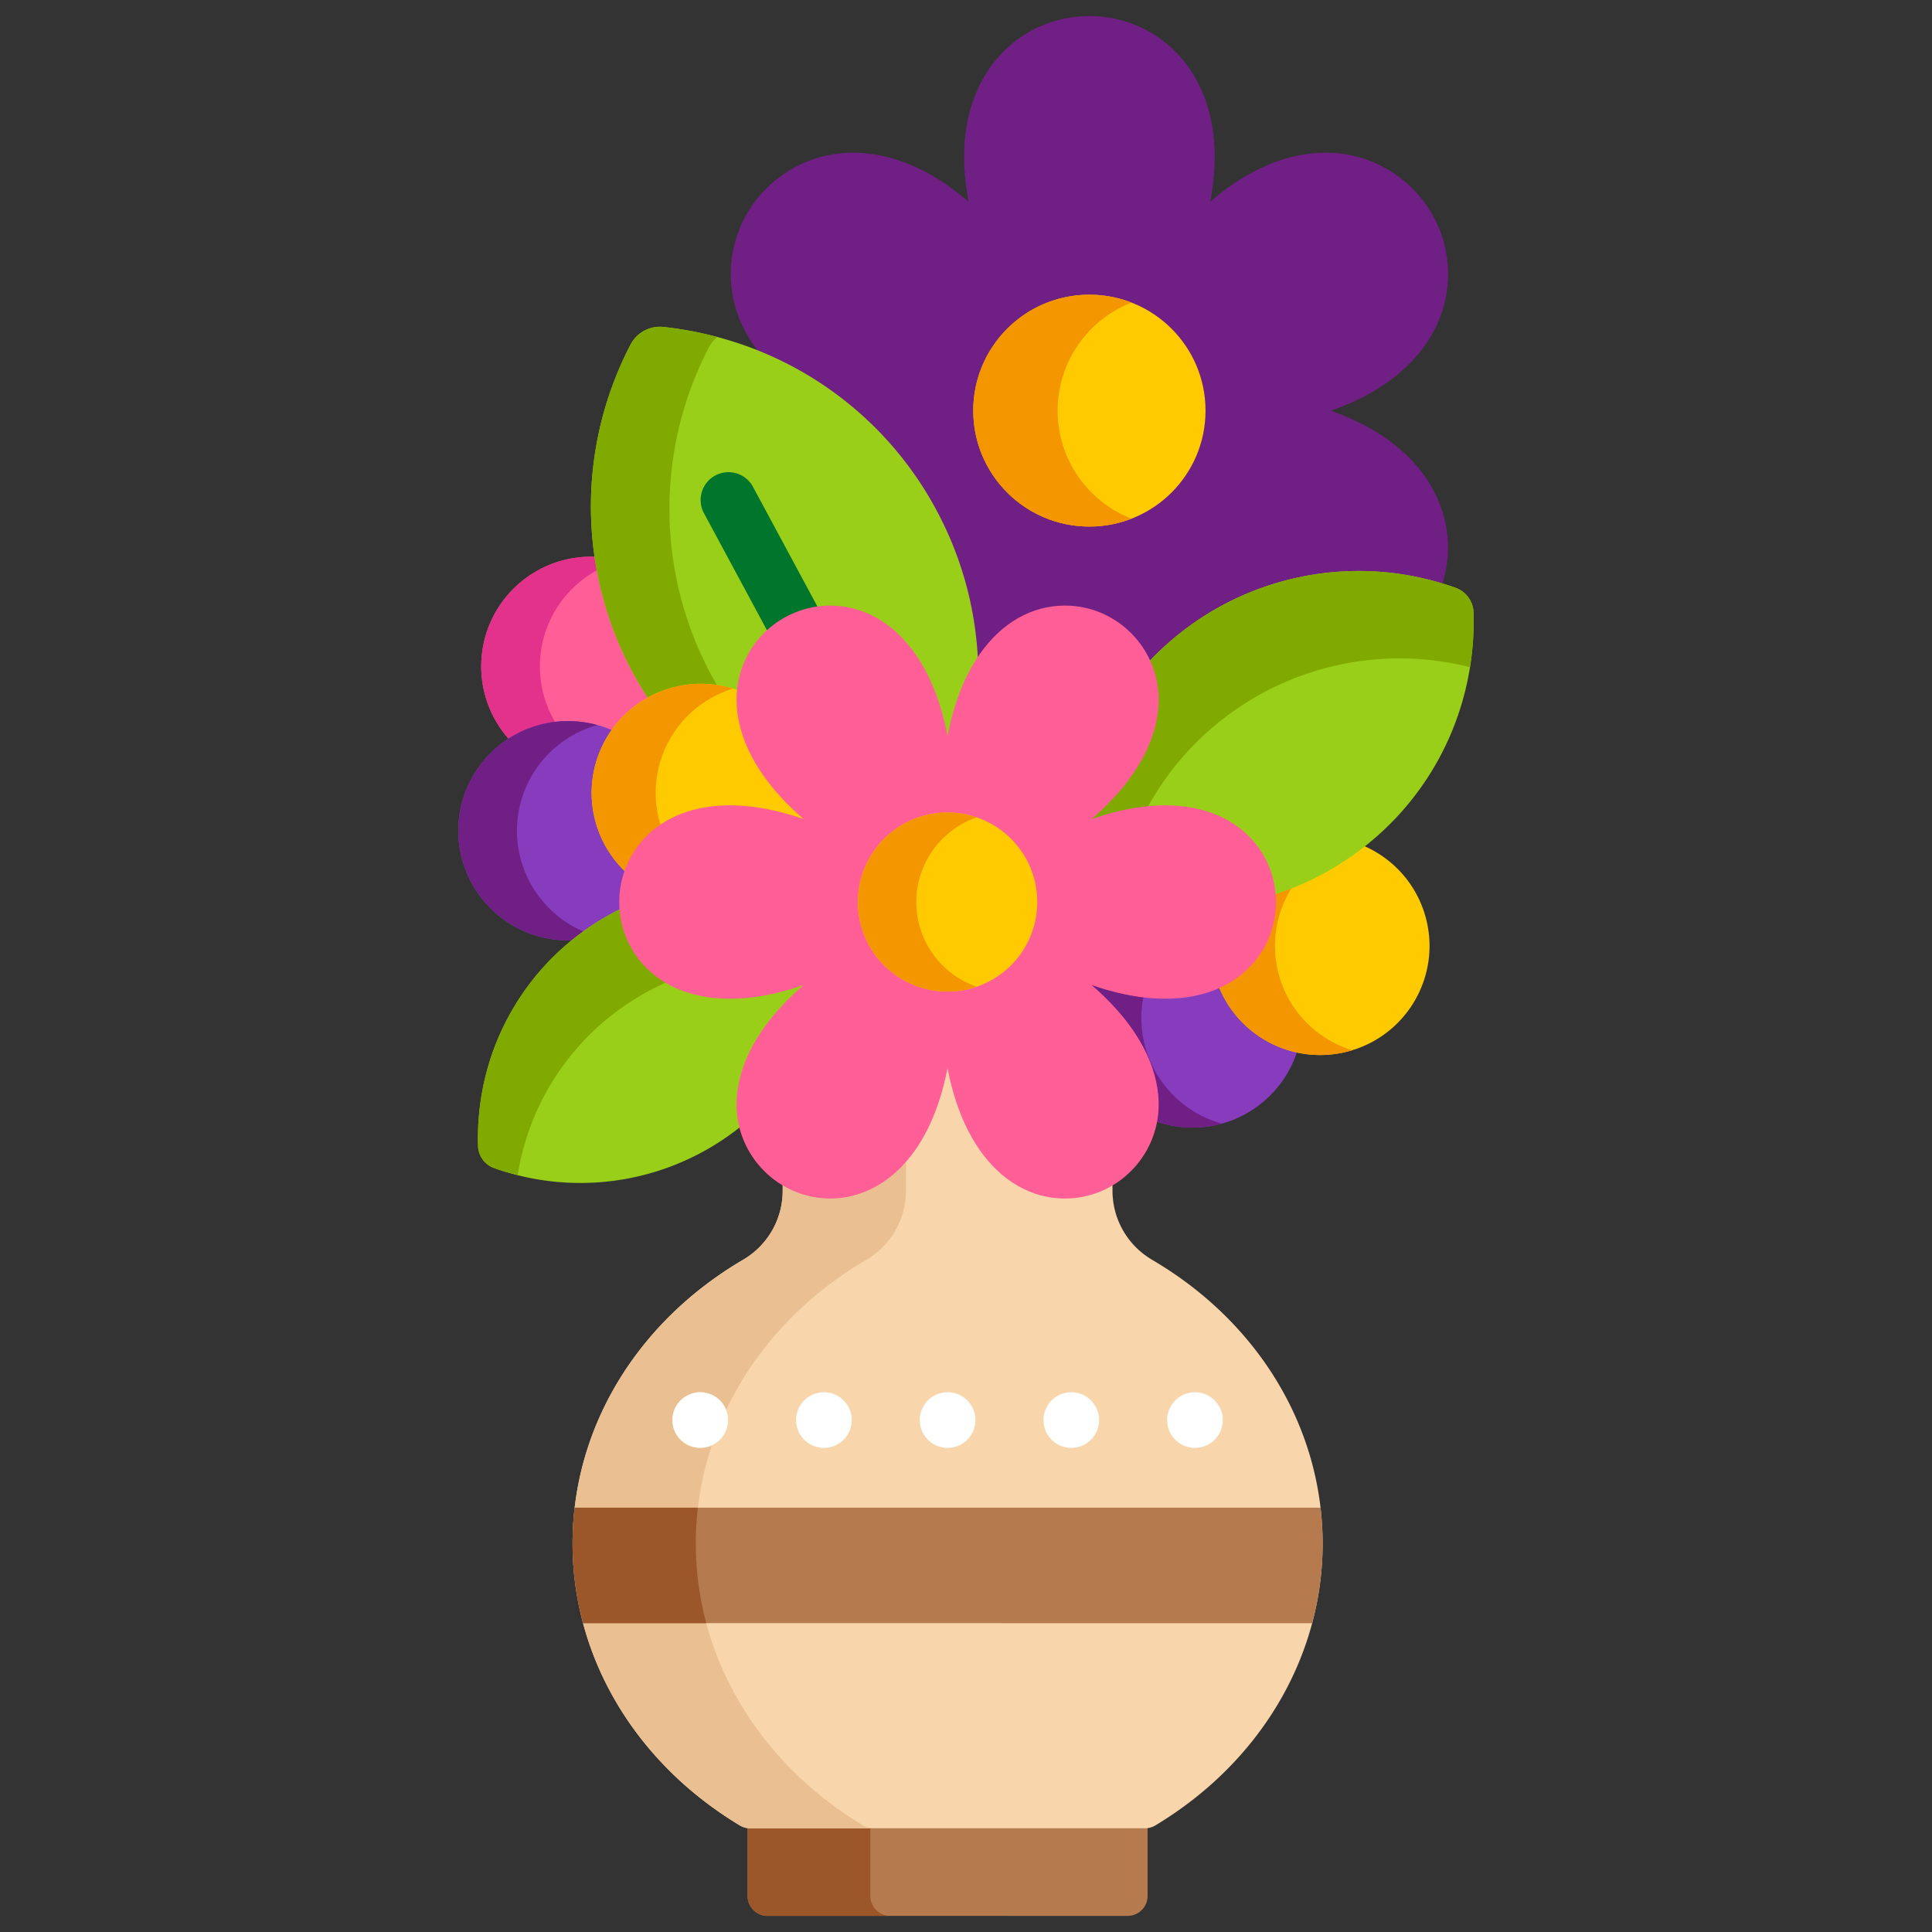 <svg xmlns="http://www.w3.org/2000/svg" fill-rule="evenodd" stroke-linejoin="round" stroke-miterlimit="2" clip-rule="evenodd" viewBox="0 0 120 120"><rect x="0" y="0" width="120" height="120" fill="#333333" stroke="none"/><g fill-rule="nonzero"><path fill="#ff5e97" d="M35.286 45.018a6.554 6.554 0 0 1 2.613.537l.172.074.108-.153a6.582 6.582 0 0 1 2.163-1.944l.216-.12-.134-.206a21.371 21.371 0 0 1-.912-1.53 21.556 21.556 0 0 1-2.346-7.081 6.487 6.487 0 0 0-.232-.014c-3.766-.12-6.917 2.828-7.039 6.587a6.785 6.785 0 0 0 1.84 4.876 6.598 6.598 0 0 1 3.551-1.026z"/><path fill="#e3328b" d="M34.607 45.052a6.762 6.762 0 0 1-1.07-3.884 6.801 6.801 0 0 1 3.746-5.855 21.13 21.13 0 0 1-.117-.718c-.078-.004-.154-.011-.232-.014-3.766-.12-6.918 2.828-7.04 6.587a6.785 6.785 0 0 0 1.842 4.876 6.575 6.575 0 0 1 2.871-.992z"/><path fill="#873cbe" d="M35.07 58.404c.287.009.57-.002.849-.027.146-.114.29-.228.44-.337a15.803 15.803 0 0 1 2.226-1.348l.14-.069-.013-.155a5.6 5.6 0 0 1 .297-2.298l.048-.139-.105-.102a6.54 6.54 0 0 1-1.74-2.952 6.496 6.496 0 0 1 .993-5.538 6.81 6.81 0 0 0-2.695-.648c-3.766-.122-6.918 2.828-7.04 6.586-.12 3.76 2.834 6.906 6.6 7.027z"/><path fill="#701f85" d="M35.07 58.404c.288.009.573-.005.853-.03.144-.112.288-.226.436-.334.042-.03.085-.057.126-.087a6.81 6.81 0 0 1-4.372-6.575 6.817 6.817 0 0 1 4.994-6.344 6.813 6.813 0 0 0-1.597-.243c-3.766-.12-6.918 2.828-7.04 6.587-.12 3.759 2.834 6.905 6.6 7.026zM57.958 31.788a21.408 21.408 0 0 1 2.542 9.04l.038.694.384-.579.053-.083a2.28 2.28 0 0 1 .076-.114c1.31-1.87 3.12-2.902 5.091-2.902a5.613 5.613 0 0 1 5.083 3.28l.142.309.234-.246a17.907 17.907 0 0 1 2.421-2.123 17.528 17.528 0 0 1 10.366-3.368c1.744 0 3.465.258 5.13.764a7.447 7.447 0 0 0 .422-2.471c0-3.033-1.97-6.624-7.283-8.477 1.305-.452 2.462-1.028 3.457-1.723 2.468-1.725 3.828-4.128 3.828-6.767 0-4.157-3.406-7.538-7.592-7.538-1.774 0-4.329.583-7.184 3.051.713-3.703-.058-6.202-.945-7.735C72.845 2.42 70.394 1 67.665 1s-5.18 1.42-6.556 3.8c-.887 1.533-1.66 4.033-.945 7.736-2.855-2.47-5.41-3.052-7.184-3.052-4.185 0-7.591 3.381-7.591 7.537 0 1.882.694 3.642 1.985 5.123a21.456 21.456 0 0 1 10.584 9.644z"/><path fill="#ffcb00" d="M74.877 25.504c0-3.975-3.229-7.199-7.213-7.199s-7.213 3.224-7.213 7.2 3.23 7.2 7.213 7.2 7.213-3.224 7.213-7.2z"/><path fill="#f39600" d="M65.691 25.505a7.202 7.202 0 0 1 4.593-6.708 7.208 7.208 0 0 0-2.62-.492c-3.983 0-7.213 3.224-7.213 7.2s3.23 7.2 7.213 7.2c.925 0 1.808-.176 2.62-.492a7.202 7.202 0 0 1-4.593-6.708z"/><path fill="#99ce19" d="M40.353 43.525a6.613 6.613 0 0 1 3.186-.823c.737 0 1.466.124 2.165.37l.276.097.03-.292a5.524 5.524 0 0 1 2.763-4.28 5.592 5.592 0 0 1 2.79-.754c.98 0 1.959.266 2.832.77 1.465.845 3.388 2.77 4.234 7.14h.452c.342-1.781.903-3.306 1.67-4.547a21.782 21.782 0 0 0-2.59-9.527A21.712 21.712 0 0 0 45.223 21.12a22.007 22.007 0 0 0-4.017-.812 2.057 2.057 0 0 0-2.04 1.095 21.769 21.769 0 0 0 1.186 22.122z"/><path fill="#81aa00" d="M40.353 43.525a6.613 6.613 0 0 1 3.186-.823c.383 0 .763.035 1.139.102a21.77 21.77 0 0 1-.637-21.25 2.04 2.04 0 0 1 .505-.621 21.993 21.993 0 0 0-3.338-.624 2.056 2.056 0 0 0-2.042 1.094 21.771 21.771 0 0 0 1.187 22.122z"/><path fill="#00752c" d="M47.75 39.352a5.64 5.64 0 0 1 3.137-1.465l-4.14-7.69a1.729 1.729 0 0 0-3.044 1.638z"/><path fill="#ffcb00" d="M41.517 51.177c.732-.422 1.99-.925 3.82-.925 1.376 0 2.89.283 4.5.84l.225-.393c-3.375-2.918-4.084-5.545-4.085-7.235 0-.178.01-.354.027-.529a6.775 6.775 0 0 0-4.257-.223C38.13 43.7 36 47.427 36.99 51.037a6.742 6.742 0 0 0 1.987 3.23 5.59 5.59 0 0 1 2.54-3.09z"/><path fill="#f39600" d="M41.097 51.447a6.141 6.141 0 0 1-.127-.41c-.972-3.544 1.064-7.198 4.56-8.265a6.775 6.775 0 0 0-3.783-.06 6.776 6.776 0 0 0-4.757 8.326 6.735 6.735 0 0 0 1.986 3.228 5.55 5.55 0 0 1 2.12-2.82z"/><path fill="#873cbe" d="m75.953 61.28-.09-.218-.217.097c-.955.428-2.055.644-3.27.644-1.376 0-2.89-.281-4.498-.838l-.227.392c3.554 3.072 4.084 5.851 4.084 7.234 0 .343-.031.676-.09 1a6.826 6.826 0 0 0 8.971-4.439 6.525 6.525 0 0 1-4.663-3.872z"/><path fill="#701f85" d="M70.895 63.007c.014-.442.075-.87.169-1.286a15.424 15.424 0 0 1-3.186-.756l-.227.392c3.554 3.072 4.084 5.851 4.084 7.234 0 .343-.031.676-.09 1a6.826 6.826 0 0 0 4.251.2c-2.968-.817-5.104-3.576-5.001-6.784z"/><path fill="#ffcb00" d="M84.524 52.463c-.155.12-.308.242-.468.357a17.566 17.566 0 0 1-4.899 2.495l-.173.057.016.182c.014.179.021.33.021.474 0 2.018-1.056 3.83-2.825 4.85-.156.09-.337.184-.543.276a6.792 6.792 0 0 0 8.139 4.135c3.616-.987 5.746-4.714 4.757-8.323a6.766 6.766 0 0 0-4.025-4.503z"/><path fill="#f39600" d="M79.432 60.541a6.748 6.748 0 0 1 1.008-5.7c-.42.174-.848.333-1.283.474l-.173.057.016.182c.014.179.021.33.021.474 0 2.018-1.056 3.83-2.825 4.85-.156.09-.337.184-.543.276a6.792 6.792 0 0 0 8.139 4.135c.066-.018.131-.039.196-.058a6.78 6.78 0 0 1-4.556-4.69z"/><path fill="#99ce19" d="M91.525 38.04a1.683 1.683 0 0 0-1.116-1.53 17.877 17.877 0 0 0-16.523 2.368 18.072 18.072 0 0 0-2.624 2.327c.303.692.473 1.456.473 2.259 0 3.222-2.559 5.916-4.084 7.235l.226.392c1.608-.557 3.123-.84 4.499-.84 1.83 0 3.087.504 3.82.926 1.646.948 2.673 2.584 2.809 4.432a17.859 17.859 0 0 0 5.187-2.602 17.684 17.684 0 0 0 7.122-11.63c.174-1.1.245-2.224.211-3.337z"/><path fill="#81aa00" d="M91.525 38.04a1.683 1.683 0 0 0-1.116-1.53 17.877 17.877 0 0 0-16.523 2.368 18.072 18.072 0 0 0-2.624 2.327c.303.692.473 1.456.473 2.259 0 3.222-2.559 5.916-4.084 7.235l.226.392c1.157-.4 2.264-.657 3.307-.77a17.737 17.737 0 0 1 5.247-6.02 17.86 17.86 0 0 1 14.872-2.86l.011-.064c.174-1.1.245-2.224.211-3.337z"/><path fill="#99ce19" d="M45.978 68.591c0-3.222 2.558-5.915 4.083-7.234l-.226-.392c-1.608.557-3.122.838-4.498.838-1.83 0-3.087-.502-3.82-.924-1.666-.96-2.698-2.626-2.813-4.504-.861.413-1.693.906-2.48 1.479a15.755 15.755 0 0 0-6.344 10.358c-.155.98-.219 1.982-.187 2.973.019.614.413 1.155.993 1.363a15.922 15.922 0 0 0 15.441-2.672 5.65 5.65 0 0 1-.15-1.285z"/><path fill="#81aa00" d="M41.517 60.879c-1.666-.96-2.698-2.626-2.813-4.504-.861.413-1.692.906-2.48 1.479a15.752 15.752 0 0 0-6.344 10.358c-.155.98-.218 1.982-.187 2.973.019.615.414 1.156.993 1.363.486.173.977.314 1.47.439a15.753 15.753 0 0 1 6.334-10.303 15.887 15.887 0 0 1 3.108-1.76 2.104 2.104 0 0 1-.081-.045z"/><path fill="#b57a4e" d="M71.121 113.328H46.593c-.053 0-.106-.006-.159-.014v4.45c0 .68.558 1.236 1.24 1.236H70.04c.683 0 1.24-.556 1.24-1.237v-4.449a1.042 1.042 0 0 1-.159.014z"/><path fill="#9b5729" d="M54.059 117.763v-4.435h-7.466c-.053 0-.106-.006-.159-.014v4.45c0 .68.558 1.236 1.24 1.236h7.623a1.241 1.241 0 0 1-1.238-1.237z"/><path fill="#f8d5ab" d="M71.547 78.24a4.966 4.966 0 0 1-2.448-4.267v-.615a5.539 5.539 0 0 1-2.959.854c-1.97 0-3.778-1.031-5.089-2.902-.922-1.314-1.585-3.002-1.972-5.017h-.453c-.52 2.684-1.504 4.75-2.924 6.14-1.502 1.469-3.075 1.778-4.129 1.778-1.086 0-2.1-.313-2.958-.854v.616a4.963 4.963 0 0 1-2.448 4.267c-6.64 3.89-10.604 10.482-10.604 17.634 0 7.052 3.884 13.596 10.391 17.507.194.116.415.177.64.177H71.12c.225 0 .446-.061.639-.177 6.507-3.911 10.392-10.455 10.392-17.507 0-7.152-3.964-13.744-10.605-17.633z"/><path fill="#eac092" d="M55.702 72.433c-1.502 1.469-3.075 1.778-4.129 1.778-1.086 0-2.1-.313-2.958-.854v.616a4.963 4.963 0 0 1-2.448 4.267c-5.944 3.482-9.741 9.13-10.472 15.404h7.655c.155-1.324.447-2.62.867-3.876a1.734 1.734 0 0 1-.726.162 1.735 1.735 0 0 1-1.728-1.728 1.732 1.732 0 0 1 2.953-1.22c.168.168.298.372.384.593 1.786-3.765 4.781-7.026 8.723-9.335a4.964 4.964 0 0 0 2.448-4.267V71.81a7.89 7.89 0 0 1-.57.623zM43.87 100.818h-7.656c1.36 5.088 4.79 9.587 9.74 12.563.194.116.415.177.64.177h7.654c-.224 0-.445-.061-.638-.177-4.95-2.976-8.381-7.475-9.74-12.563z"/><path fill="#b57a4e" d="M82.152 95.874c0-.75-.047-1.493-.132-2.23H35.694a19.166 19.166 0 0 0 .52 7.173l45.286.001c.427-1.6.652-3.257.652-4.944z"/><path fill="#9b5729" d="M43.35 93.645h-7.656a19.166 19.166 0 0 0 .52 7.173h7.656a19.117 19.117 0 0 1-.652-4.944c0-.75.045-1.493.132-2.23z"/><g fill="#fff"><path d="M43.491 89.931c-.453 0-.898-.184-1.221-.506a1.737 1.737 0 0 1-.507-1.222c0-.455.184-.901.507-1.222a1.742 1.742 0 0 1 1.221-.507c.457 0 .901.185 1.225.507.32.32.504.767.504 1.222 0 .454-.185.901-.504 1.222a1.744 1.744 0 0 1-1.225.506zM51.175 89.931c-.456 0-.9-.184-1.223-.506a1.743 1.743 0 0 1-.506-1.222c0-.457.185-.901.506-1.222a1.74 1.74 0 0 1 1.223-.507 1.733 1.733 0 0 1 1.729 1.729c0 .454-.185.901-.507 1.222a1.74 1.74 0 0 1-1.222.506zM58.857 89.931c-.455 0-.898-.184-1.222-.506a1.734 1.734 0 0 1-.507-1.222c0-.457.185-.901.507-1.224.32-.32.767-.505 1.222-.505.456 0 .901.185 1.222.505.322.323.506.77.506 1.224a1.733 1.733 0 0 1-1.729 1.729zM66.538 89.931c-.454 0-.898-.184-1.221-.506a1.741 1.741 0 0 1-.505-1.222c0-.457.185-.901.505-1.222a1.742 1.742 0 0 1 1.221-.507c.457 0 .901.185 1.224.507.321.32.507.767.507 1.222 0 .454-.187.901-.507 1.222a1.744 1.744 0 0 1-1.224.506zM74.222 89.931c-.456 0-.9-.184-1.223-.506a1.743 1.743 0 0 1-.506-1.222c0-.455.185-.901.506-1.222a1.74 1.74 0 0 1 1.223-.507 1.732 1.732 0 0 1 1.729 1.729c0 .454-.184.899-.507 1.222a1.74 1.74 0 0 1-1.222.506z"/></g><path fill="#ff5e97" d="M38.463 56.028c0-2.101 1.099-3.99 2.939-5.05 1.372-.79 4.09-1.633 8.51-.105-3.535-3.055-4.164-5.826-4.165-7.41 0-2.122 1.089-4.015 2.912-5.066 1.823-1.051 4.01-1.045 5.852.015 1.37.791 3.46 2.718 4.344 7.297.393-2.045 1.064-3.75 2.008-5.095 1.356-1.934 3.23-3 5.28-3 3.21 0 5.824 2.624 5.824 5.85 0 1.582-.63 4.353-4.165 7.409 4.42-1.528 7.138-.686 8.51.105 1.84 1.06 2.94 2.949 2.94 5.05s-1.1 3.99-2.94 5.05c-1.372.79-4.09 1.634-8.51.105 3.536 3.056 4.165 5.827 4.165 7.41 0 3.225-2.614 5.85-5.826 5.85-2.048 0-3.922-1.066-5.278-3-.945-1.347-1.616-3.056-2.01-5.107-1.141 5.892-4.406 8.105-7.28 8.105-3.212 0-5.825-2.624-5.826-5.849 0-1.582.63-4.352 4.164-7.409-4.418 1.529-7.137.686-8.508-.104-1.841-1.062-2.94-2.95-2.94-5.05z"/><path fill="#ffcb00" d="M64.427 56.028a5.564 5.564 0 0 1-5.571 5.558 5.564 5.564 0 0 1-5.568-5.558 5.565 5.565 0 0 1 5.568-5.56c3.077 0 5.57 2.49 5.57 5.56z"/><path fill="#f39600" d="M56.913 56.028a5.561 5.561 0 0 1 3.756-5.257 5.565 5.565 0 0 0-7.381 5.257 5.564 5.564 0 0 0 7.381 5.256 5.561 5.561 0 0 1-3.756-5.256z"/></g></svg>